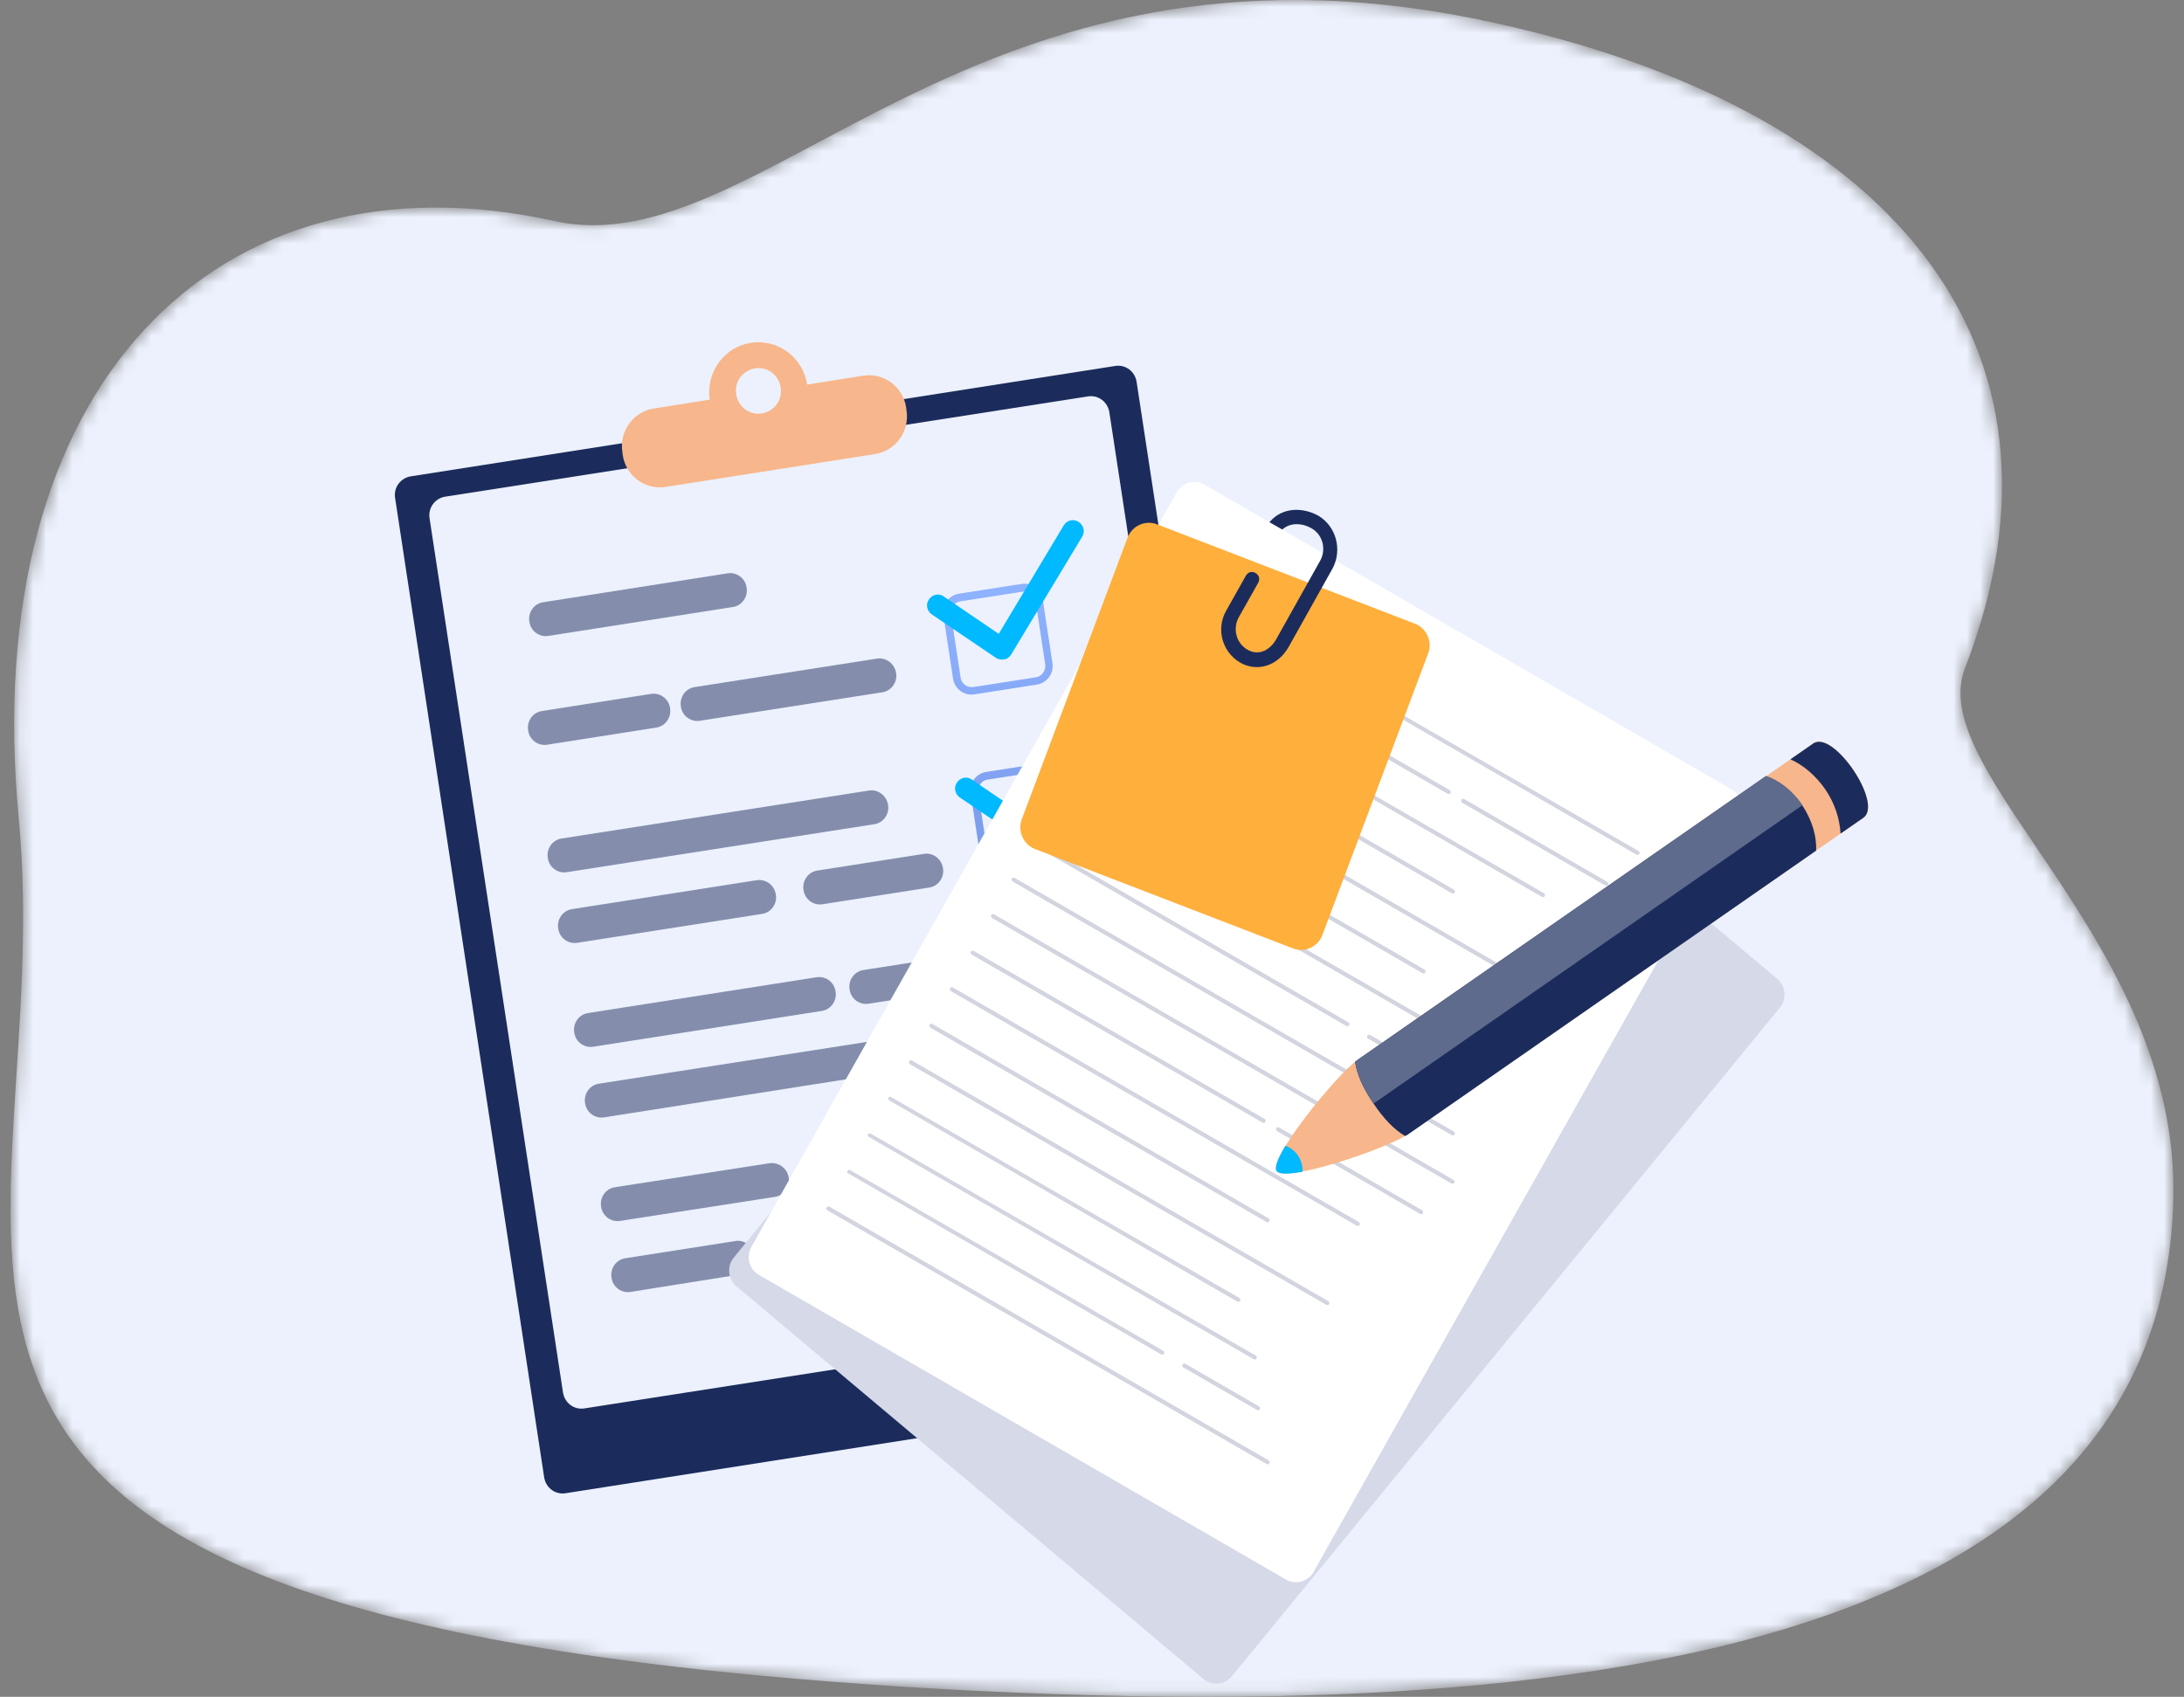 <svg fill="none" height="129" viewBox="0 0 166 129" width="166" xmlns="http://www.w3.org/2000/svg" xmlns:xlink="http://www.w3.org/1999/xlink"><rect x="0" y="0" width="166" height="129" fill="#808080" stroke="none"/><linearGradient id="a"><stop offset="0" stop-color="#6986d9"/><stop offset="1" stop-color="#8fb3ff"/></linearGradient><linearGradient id="b" gradientUnits="userSpaceOnUse" x1="81.326" x2="75.026" xlink:href="#a" y1="84.532" y2="44.2"/><linearGradient id="c" gradientUnits="userSpaceOnUse" x1="81.327" x2="75.026" xlink:href="#a" y1="84.532" y2="44.199"/><linearGradient id="d" gradientUnits="userSpaceOnUse" x1="81.327" x2="75.027" xlink:href="#a" y1="84.531" y2="44.201"/><linearGradient id="e" gradientUnits="userSpaceOnUse" x1="81.328" x2="75.027" xlink:href="#a" y1="84.531" y2="44.199"/><mask id="f" height="129" maskUnits="userSpaceOnUse" width="166" x="0" y="0"><path d="m1.422 62.164c3.043 32.244-17.5 57.177 51.777 64.761 12.261 1.342 29.208 2.301 43.509 2.028 11.591-.221 24.329-1.254 35.596-4.167 18.598-4.825 32.458-14.614 32.885-33.69.442-19.519-18.944-32.259-15.842-40.277 9.601-24.815-5.968-42.874-36.716-49.284-38.911-8.114-54.606 18.767-70.477 15.27-25.708-5.665-43.834 12.533-40.732 45.36z" fill="#fff"/></mask><g mask="url(#f)"><path d="m1.422 62.164c3.043 32.244-17.5 57.177 51.777 64.761 12.261 1.342 29.208 2.301 43.509 2.028 11.591-.221 24.329-1.254 35.596-4.167 18.598-4.825 32.458-14.614 32.885-33.69.442-19.519-18.944-32.259-15.842-40.277 9.601-24.815-5.968-42.874-36.716-49.284-38.911-8.114-54.606 18.767-70.477 15.27-25.708-5.665-43.834 12.533-40.732 45.36z" fill="#ecf1fd"/></g><path d="m97.753 103.495c.122.803-.426 1.513-1.188 1.636l-53.588 8.395c-.792.123-1.493-.432-1.615-1.204l-11.333-74.471c-.122-.802.426-1.512 1.188-1.636l53.557-8.395c.792-.123 1.493.432 1.615 1.204z" fill="#1b2c5c"/><path d="m94.463 97.817c.122.802-.426 1.512-1.188 1.636l-48.866 7.623c-.792.124-1.493-.432-1.615-1.203l-10.145-66.478c-.122-.802.426-1.512 1.188-1.636l48.866-7.623c.792-.123 1.493.432 1.615 1.204z" fill="#ecf1fd"/><path d="m65.612 28.561-4.265.679c-.305-2.068-2.224-3.487-4.265-3.179-2.041.309-3.442 2.253-3.138 4.321l-4.265.679c-1.554.247-2.62 1.728-2.376 3.302l.03.247c.244 1.574 1.706 2.654 3.26 2.407l15.933-2.5c1.554-.247 2.62-1.728 2.376-3.302l-.03-.247c-.244-1.574-1.706-2.654-3.26-2.407zm-7.708 2.87c-.944.154-1.798-.494-1.95-1.45s.487-1.821 1.432-1.975 1.797.494 1.95 1.45c.152.957-.487 1.821-1.432 1.975z" fill="#f7b68b"/><g fill="#1b2c5c" opacity=".5"><path d="m56.747 44.671c.122.71-.366 1.389-1.066 1.481l-13.983 2.191c-.701.123-1.371-.37-1.462-1.08-.122-.71.365-1.389 1.066-1.481l13.983-2.191c.701-.123 1.371.37 1.462 1.08z"/><path d="m50.928 53.837c.122.71-.366 1.389-1.066 1.481l-8.256 1.296c-.701.123-1.371-.37-1.462-1.08-.122-.71.365-1.389 1.066-1.481l8.256-1.296c.701-.123 1.371.37 1.462 1.08z"/><path d="m68.11 51.153c.122.71-.366 1.389-1.066 1.481l-13.831 2.16c-.701.123-1.371-.37-1.462-1.08-.122-.71.366-1.389 1.066-1.481l13.831-2.16c.67-.123 1.341.37 1.462 1.08z"/><path d="m67.501 61.183c.122.71-.366 1.389-1.066 1.481l-23.336 3.642c-.701.123-1.371-.37-1.462-1.08-.122-.71.366-1.389 1.066-1.481l23.336-3.642c.67-.123 1.34.37 1.462 1.08z"/><path d="m58.971 68.003c.122.71-.366 1.389-1.066 1.481l-14.014 2.191c-.701.123-1.371-.37-1.462-1.08-.122-.71.365-1.389 1.066-1.481l13.983-2.191c.701-.123 1.371.34 1.493 1.08z"/><path d="m71.675 65.998c.122.71-.366 1.389-1.066 1.481l-8.073 1.265c-.701.123-1.371-.37-1.462-1.08-.122-.71.366-1.389 1.066-1.481l8.073-1.265c.701-.123 1.341.37 1.462 1.08z"/><path d="m63.51 75.379c.122.71-.365 1.389-1.066 1.481l-17.335 2.716c-.701.123-1.371-.37-1.462-1.08-.122-.71.365-1.389 1.066-1.481l17.335-2.716c.701-.123 1.371.37 1.462 1.08z"/><path d="m72.863 73.929c.122.71-.366 1.389-1.066 1.481l-5.758.895c-.701.123-1.371-.37-1.462-1.08-.122-.71.366-1.389 1.066-1.481l5.758-.895c.701-.123 1.371.37 1.462 1.08z"/><path d="m68.384 80.101c.122.71-.366 1.389-1.066 1.481l-21.386 3.364c-.701.123-1.371-.37-1.462-1.08-.122-.71.366-1.389 1.066-1.481l21.386-3.333c.701-.154 1.34.34 1.462 1.049z"/><path d="m59.946 89.515c.122.71-.365 1.389-1.066 1.481l-11.729 1.821c-.701.123-1.371-.37-1.462-1.08-.122-.71.366-1.389 1.066-1.481l11.729-1.821c.701-.093 1.341.37 1.462 1.08z"/><path d="m75.513 87.107c.122.71-.366 1.389-1.066 1.481l-12.247 1.913c-.701.123-1.371-.37-1.462-1.08-.122-.71.366-1.389 1.066-1.481l12.247-1.913c.701-.123 1.371.37 1.462 1.08z"/><path d="m57.326 95.409c.122.71-.366 1.389-1.066 1.481l-8.317 1.327c-.701.123-1.371-.37-1.462-1.08-.122-.71.366-1.389 1.066-1.481l8.287-1.296c.701-.154 1.371.34 1.493 1.049z"/></g><path d="m77.737 44.98c.457-.062.914.247.975.71l.731 4.814c.061.463-.244.926-.701.988l-4.753.741c-.457.062-.914-.247-.975-.71l-.731-4.815c-.061-.463.244-.926.701-.988zm-.091-.586-4.753.741c-.792.123-1.31.864-1.188 1.636l.731 4.814c.122.802.853 1.327 1.615 1.204l4.753-.741c.792-.123 1.31-.864 1.188-1.636l-.731-4.814c-.091-.772-.823-1.327-1.615-1.204z" fill="url(#b)"/><path d="m79.809 58.529c.457-.062.914.247.975.71l.731 4.814c.061.463-.244.926-.701.988l-4.753.741c-.457.062-.914-.247-.975-.71l-.731-4.814c-.061-.463.244-.926.701-.988zm-.091-.586-4.753.741c-.792.123-1.31.864-1.188 1.636l.731 4.814c.122.802.853 1.327 1.615 1.204l4.753-.741c.792-.123 1.31-.864 1.188-1.636l-.731-4.814c-.122-.771-.853-1.327-1.615-1.204z" fill="url(#c)"/><path d="m81.85 72.047c.457-.062.914.247.975.71l.731 4.814c.061.463-.244.926-.701.988l-4.753.741c-.457.062-.914-.247-.975-.71l-.731-4.814c-.061-.463.244-.926.701-.988zm-.061-.555-4.753.741c-.792.123-1.31.864-1.188 1.636l.731 4.814c.122.802.853 1.327 1.615 1.204l4.753-.741c.792-.123 1.31-.864 1.188-1.636l-.731-4.815c-.122-.802-.853-1.327-1.615-1.204z" fill="url(#d)"/><path d="m83.922 85.596c.457-.062.914.247.975.71l.731 4.814c.061.463-.244.926-.701.988l-4.753.741c-.457.062-.914-.247-.975-.71l-.731-4.814c-.061-.463.244-.926.701-.988zm-.091-.586-4.753.741c-.792.123-1.31.864-1.188 1.636l.731 4.814c.122.802.853 1.327 1.615 1.204l4.753-.741c.792-.123 1.31-.864 1.188-1.636l-.731-4.814c-.091-.771-.823-1.327-1.615-1.204z" fill="url(#e)"/><path d="m76.275 50.134c-.213.031-.396 0-.579-.123l-4.874-3.302c-.366-.247-.487-.771-.213-1.142.244-.37.762-.494 1.127-.216l4.174 2.839 4.935-8.24c.244-.401.731-.525 1.127-.278.396.247.518.741.274 1.142l-5.392 8.95c-.122.185-.305.34-.518.37-.03 0-.03 0-.061 0z" fill="#00b9ff"/><path d="m78.407 64.053c-.213.031-.396 0-.579-.123l-4.874-3.302c-.366-.247-.487-.772-.213-1.142.244-.37.762-.494 1.127-.216l4.174 2.839 4.935-8.24c.244-.401.731-.525 1.127-.278.396.247.518.741.274 1.142l-5.392 8.981c-.122.185-.305.34-.518.37-.03-.031-.061-.031-.061-.031z" fill="#00b9ff"/><path d="m80.51 77.972c-.213.031-.396 0-.579-.123l-4.874-3.302c-.366-.247-.487-.771-.213-1.142.244-.37.762-.494 1.127-.216l4.174 2.839 4.935-8.24c.244-.401.731-.525 1.127-.278s.518.741.274 1.142l-5.392 8.981c-.122.185-.305.34-.518.37-.03-.031-.03-.031-.061-.031z" fill="#00b9ff"/><path d="m82.642 91.891c-.213.031-.396 0-.579-.123l-4.874-3.302c-.365-.247-.487-.772-.213-1.142.244-.37.762-.494 1.127-.216l4.174 2.839 4.935-8.24c.244-.401.731-.525 1.127-.278.396.247.518.741.274 1.142l-5.392 8.981c-.122.185-.305.34-.518.37-.03-.031-.061-.031-.061-.031z" fill="#00b9ff"/><path d="m93.624 127.444c-.548.648-1.493.74-2.132.216l-35.522-29.875c-.64-.555-.731-1.512-.213-2.16l41.676-50.861c.548-.648 1.493-.741 2.132-.216l35.522 29.875c.64.555.732 1.512.214 2.16z" fill="#d5d9e8"/><path d="m99.838 119.512c-.426.741-1.34.988-2.072.586l-40.092-23.177c-.731-.432-.975-1.358-.579-2.099l32.354-57.404c.426-.741 1.34-.988 2.072-.586l40.092 23.178c.731.432.974 1.358.578 2.099z" fill="#fff"/><g fill="#d2d4df"><path d="m89.481 44.795 34.912 20.184c.061.031.153.031.214-.062.03-.062.03-.154-.061-.216l-34.913-20.153c-.061-.031-.152-.031-.213.062-.03.062 0 .154.061.185z"/><path d="m87.927 47.573 22.117 12.777c.061.031.153.031.213-.062.031-.062.031-.154-.06-.216l-22.118-12.777c-.061-.031-.152-.031-.213.062-.061.093-.03.185.061.216z"/><path d="m111.293 60.751c-.06-.031-.152-.031-.213.062-.03.062-.03.154.061.216l10.876 6.296c.061.031.152.031.213-.062.031-.062.031-.154-.061-.216z"/><path d="m86.342 50.35 30.861 17.838c.061.031.153.031.214-.062.03-.062.03-.154-.061-.216l-30.861-17.808c-.061-.031-.152-.031-.213.062-.03.062 0 .154.061.185z"/><path d="m84.789 53.127 25.56 14.783c.061.031.152.031.213-.062.031-.062.031-.154-.061-.216l-25.56-14.783c-.061-.031-.152-.031-.213.062-.03.093 0 .185.061.216z"/><path d="m83.235 55.905 31.653 18.301c.061.031.153.031.214-.062.03-.062.03-.154-.061-.216l-31.654-18.301c-.061-.031-.152-.031-.213.062-.061.093-.03.185.061.216z"/><path d="m81.651 58.683 26.474 15.308c.061.031.152.031.213-.062.031-.062.031-.154-.061-.216l-26.474-15.308c-.061-.031-.152-.031-.213.062-.03.093 0 .185.061.216z"/><path d="m80.097 61.46 29.277 16.913c.061.031.152.031.213-.062.031-.062.031-.154-.061-.216l-29.276-16.913c-.061-.031-.152-.031-.213.062-.03.093 0 .185.061.216z"/><path d="m78.543 64.238 23.794 13.765c.061.031.152.031.213-.062.03-.062.03-.154-.061-.216l-23.793-13.765c-.061-.031-.152-.031-.213.062-.03.062-.03.185.061.216z"/><path d="m104.134 78.681c-.061-.031-.152-.031-.213.062-.03.062-.03.154.061.216l5.606 3.241c.06.031.152.031.213-.062.03-.062.03-.154-.061-.216z"/><path d="m76.96 67.016 33.389 19.289c.061.031.153.031.213-.062.031-.062.031-.154-.06-.216l-33.39-19.289c-.061-.031-.152-.031-.213.062-.03.062 0 .154.061.216z"/><path d="m110.471 89.7-34.913-20.184c-.061-.031-.152-.031-.213.062-.03.062-.03.154.061.216l34.913 20.184c.061.031.152.031.213-.062.061-.062.03-.154-.061-.216z"/><path d="m73.852 72.571 22.118 12.777c.061.031.152.031.213-.062.03-.062.03-.154-.061-.216l-22.118-12.777c-.061-.031-.152-.031-.213.062-.03.062-.03.154.061.216z"/><path d="m108.095 92.014-10.876-6.296c-.061-.031-.152-.031-.213.062-.03.062-.03.154.061.216l10.876 6.296c.061.031.153.031.214-.062.03-.093 0-.185-.061-.216z"/><path d="m72.268 75.348 30.861 17.838c.061.031.152.031.213-.062.03-.062.03-.154-.061-.216l-30.861-17.838c-.061-.031-.152-.031-.213.062-.03.062 0 .154.061.216z"/><path d="m70.714 78.126 25.56 14.783c.061.031.152.031.213-.062.03-.062.03-.154-.061-.216l-25.56-14.783c-.061-.031-.152-.031-.213.062-.03.062 0 .154.061.216z"/><path d="m69.16 80.904 31.654 18.301c.061.031.152.031.213-.062.03-.062.03-.154-.061-.216l-31.653-18.301c-.061-.031-.152-.031-.213.062-.03.062-.03.154.061.216z"/><path d="m67.576 83.65 26.474 15.308c.061.031.152.031.213-.062.03-.062.03-.154-.061-.216l-26.474-15.277c-.061-.031-.152-.031-.213.062-.03.062 0 .154.061.185z"/><path d="m66.022 86.427 29.277 16.913c.061.031.152.031.213-.062.03-.061.03-.154-.061-.216l-29.277-16.881c-.061-.031-.152-.031-.213.062-.03.062 0 .154.061.185z"/><path d="m64.469 89.206 23.793 13.764c.061.031.152.031.213-.061.03-.062.03-.155-.061-.216l-23.793-13.734c-.061-.031-.152-.031-.213.062-.03.062-.03.154.061.185z"/><path d="m90.09 103.68c-.061-.031-.152-.031-.213.061-.03.062-.03.155.061.216l5.606 3.241c.061.031.152.031.213-.062.03-.062.03-.154-.061-.216z"/><path d="m96.427 111.025-33.39-19.289c-.061-.031-.152-.031-.213.062-.03.062-.03.154.061.216l33.39 19.289c.061.031.152.031.213-.062.03-.092 0-.185-.061-.216z"/></g><path d="m100.509 71.089c-.335.895-1.341 1.358-2.224 1.018l-19.619-7.561c-.883-.34-1.34-1.358-1.005-2.253l8.043-21.418c.335-.895 1.341-1.358 2.224-1.018l19.619 7.561c.884.34 1.34 1.358 1.005 2.253z" fill="#feaf3c"/><path d="m100.204 39.208c-1.157-.648-2.742-.679-3.716.494l.975.555c.609-.555 1.523-.494 2.224-.093.853.494 1.128 1.574.671 2.438l-3.352 5.987c-.427.772-1.28 1.327-2.193.802-.853-.494-1.127-1.574-.67-2.438l1.493-2.654c.152-.278.061-.586-.213-.741-.274-.154-.579-.062-.731.216l-1.493 2.654c-.792 1.389-.305 3.148 1.066 3.95 1.31.741 2.864.247 3.686-1.204l3.351-5.987c.731-1.42.244-3.179-1.097-3.981z" fill="#1b2c5c"/><path d="m97.03 89.021c-.64-.926 4.569-7.314 6.093-8.395l34.699-24.104c1.524-1.08 5.362 4.568 3.808 5.648l-34.699 24.104c-1.523 1.049-9.261 3.673-9.901 2.747z" fill="#f7b68b"/><path d="m103.001 80.72c.122.957.64 2.068 1.401 3.179.732 1.111 1.585 2.006 2.407 2.469.031-.031.091-.062.122-.062l31.105-21.634c.061-1.08-.305-2.315-1.036-3.426-.762-1.111-1.767-1.883-2.772-2.222l-31.105 21.604c-.031.031-.061.062-.122.093z" fill="#1b2c5c"/><path d="m138.736 60.011c.732 1.08 1.097 2.253 1.158 3.364l1.737-1.204c1.523-1.08-2.285-6.697-3.809-5.648l-1.736 1.204c.975.432 1.919 1.234 2.65 2.284z" fill="#1b2c5c"/><path d="m97.7 87.107c-.548.926-.853 1.636-.67 1.913.183.278.944.247 1.98.062 0-.401-.091-.833-.335-1.204-.244-.37-.579-.617-.975-.772z" fill="#00b9ff"/><path d="m137 61.214c-.762-1.111-1.767-1.883-2.772-2.222l-31.105 21.634c-.031.031-.061.062-.122.093.122.957.64 2.068 1.401 3.179" fill="#1b2c5c"/><path d="m137 61.214c-.762-1.111-1.767-1.883-2.772-2.222l-31.105 21.634c-.031.031-.061.062-.122.093.122.957.64 2.068 1.401 3.179" fill="#fff" fill-opacity=".3"/></svg>
